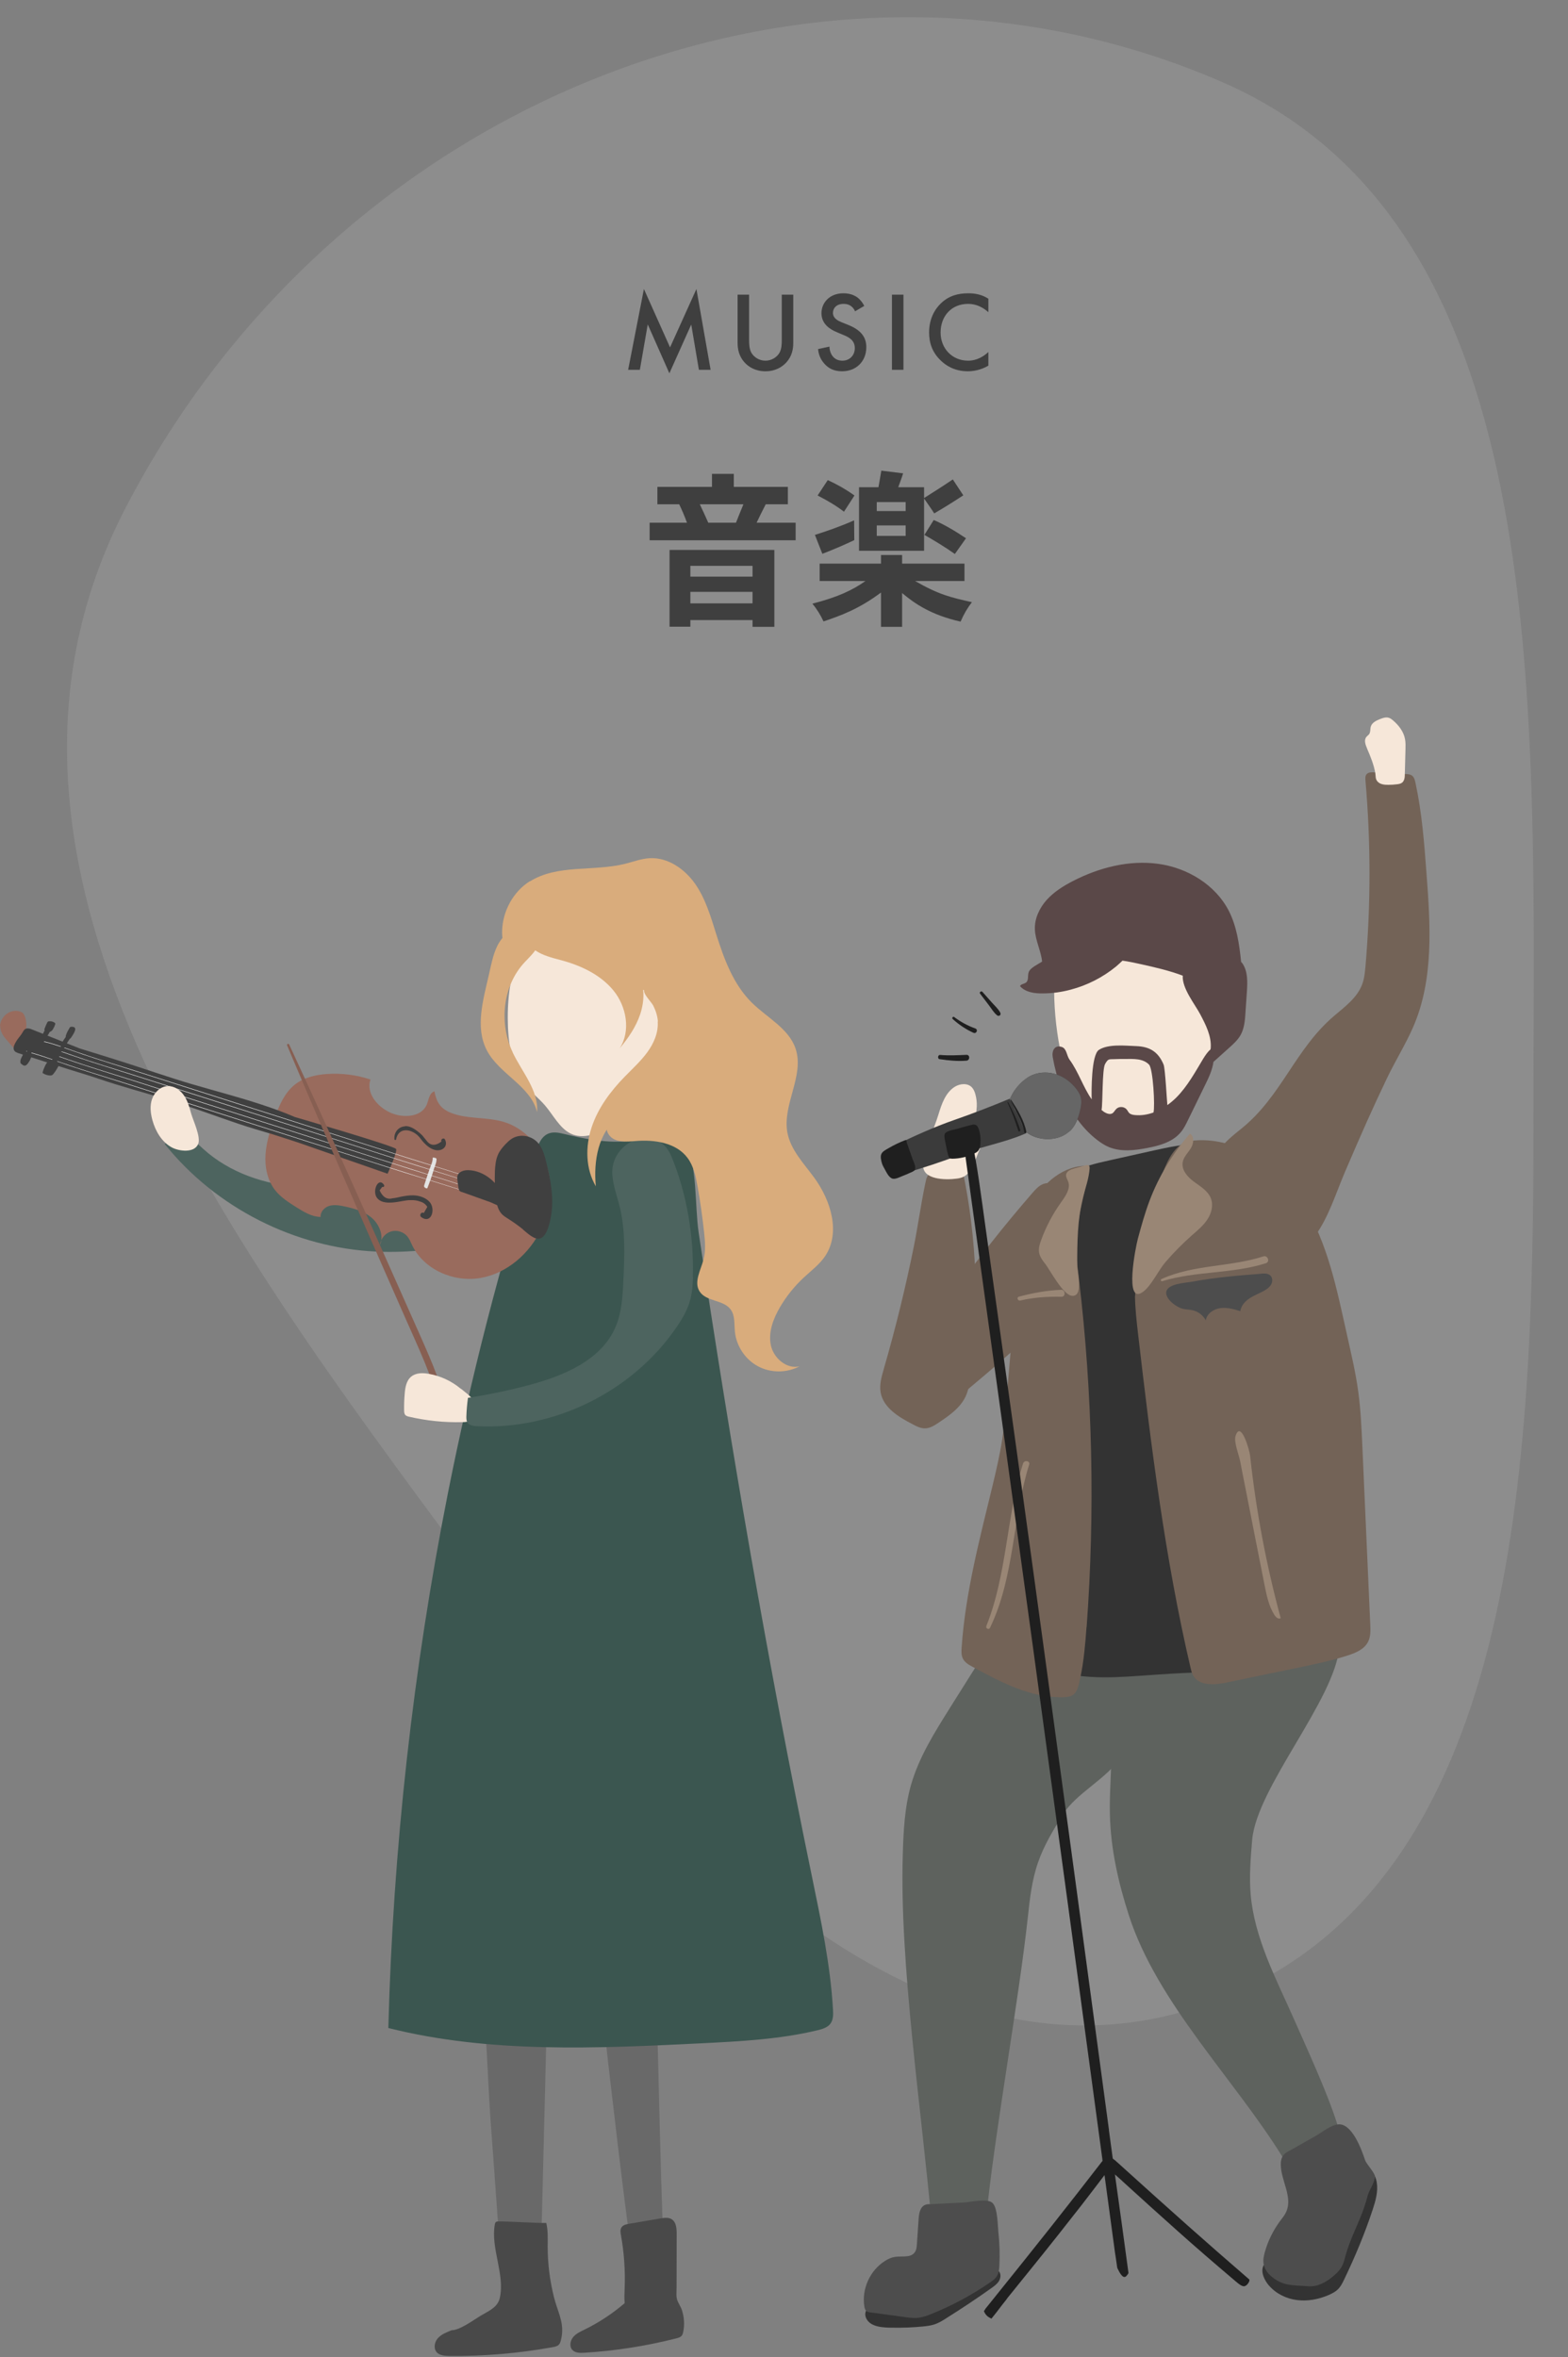 <svg width="167" height="251" viewBox="0 0 167 251" fill="none" xmlns="http://www.w3.org/2000/svg">
<rect x="0" y="0" width="167" height="251" fill="#808080" stroke="none"/>
<path opacity="0.2" fill-rule="evenodd" clip-rule="evenodd" d="M163.318 119.231C163.359 156.313 161.6 200.079 130.376 212.695C98.72 225.487 70.479 194.556 48.983 165.431C24.132 131.762 -6.102 91.679 13.346 54.135C36.12 10.169 87.503 -9.781 130.152 8.731C166.066 24.32 163.271 76.37 163.318 119.231Z" fill="#C4C4C4"/>
<g clip-path="url(#clip0_12_1337)">
<path d="M51.02 122.357C48.33 122.827 45.78 123.867 43.18 124.697C39.58 125.847 35.8 126.617 32.02 126.387C28.24 126.157 24.45 124.877 21.65 122.337C21.25 121.977 20.86 121.577 20.37 121.357C19.46 120.937 18.34 121.187 17.54 121.807C22.97 128.597 31.41 132.877 40.09 133.267C43.72 133.427 47.35 132.947 50.93 132.277C53.2 131.857 55.58 131.297 57.28 129.737C58.73 128.397 59.8 125.277 58.46 123.497C57.02 121.587 53.02 122.007 51.02 122.357Z" fill="#4D645F"/>
<path d="M69.8 209.257C69.41 198.317 70.23 187.157 70.16 176.147C70.42 172.327 70 168.447 68.95 164.857C68.88 164.637 68.81 164.407 68.68 164.237C68.28 163.707 67.58 163.987 67.05 164.267C61.9 166.967 55.82 166.327 51.12 162.517C50.19 164.317 49.93 166.517 49.7 168.647C49.33 172.087 48.92 175.517 48.83 178.977C48.83 178.977 48.83 178.987 48.83 178.997C48.81 179.737 48.8 180.477 48.81 181.227C48.87 185.537 49.53 189.777 50.04 194.027C50.37 196.797 50.67 199.587 50.69 202.387C50.71 204.687 50.46 206.787 50.86 209.027C51.86 214.567 51.86 220.597 52.28 226.247C52.73 232.307 53.18 238.367 53.54 244.427C53.55 244.667 53.57 244.907 53.58 245.147C53.82 245.227 57.49 246.307 57.49 245.097C57.78 233.327 58.08 221.547 58.37 209.767C58.49 204.817 58.21 188.077 59.2 183.347C59.61 183.397 60.01 183.447 60.42 183.507C62.66 199.087 65.31 226.387 67.55 241.967C67.75 243.337 67.99 244.817 68.7 245.707C69.41 246.587 70.74 246.347 70.95 244.977C70.29 233.067 70.22 221.167 69.79 209.257H69.8Z" fill="#696969"/>
<path d="M59.13 245.047C59.09 244.907 59.05 244.777 59.01 244.637C58.56 242.857 58.33 241.027 58.33 239.187C58.33 238.357 58.38 237.507 58.18 236.697C57.12 236.717 54.14 236.517 53.08 236.537C52.99 236.537 52.89 236.537 52.82 236.597C52.74 236.657 52.72 236.767 52.7 236.857C52.24 239.387 53.8 242.177 53.23 244.687C53 245.687 52.06 246.057 51.2 246.567C50.45 247.017 48.98 248.117 48.1 248.117C47.59 248.327 47.05 248.527 46.67 248.927C46.29 249.327 46.14 250.007 46.49 250.437C46.8 250.807 47.35 250.847 47.83 250.857C51.53 250.897 55.24 250.577 58.89 249.917C59.11 249.877 59.34 249.827 59.5 249.677C59.63 249.557 59.69 249.377 59.73 249.207C60.16 247.607 59.55 246.467 59.13 245.067V245.047Z" fill="#494949"/>
<path d="M72.64 246.017C72.52 245.617 72.26 245.287 72.13 244.907C71.99 244.517 72.06 244.027 72.06 243.597C72.06 241.677 72.06 239.757 72.07 237.847C72.07 237.267 72.02 236.587 71.52 236.287C71.18 236.087 70.76 236.147 70.37 236.207C69.24 236.397 68.12 236.597 66.99 236.787C66.69 236.837 66.37 236.907 66.2 237.157C66.03 237.407 66.08 237.727 66.14 238.027C66.47 239.867 66.6 241.747 66.53 243.627C66.51 244.167 66.48 244.707 66.53 245.237C65.23 246.347 63.8 247.297 62.26 248.047C61.81 248.267 61.34 248.477 61.03 248.867C60.72 249.257 60.62 249.867 60.97 250.227C61.27 250.537 61.76 250.547 62.2 250.517C65.53 250.317 68.83 249.797 72.06 248.977C72.25 248.927 72.46 248.867 72.59 248.717C72.7 248.597 72.74 248.437 72.77 248.277C72.92 247.527 72.87 246.747 72.64 246.017Z" fill="#494949"/>
<path d="M66.54 121.527C64.39 121.687 62.24 121.257 60.15 120.757C59.62 120.627 59.05 120.497 58.53 120.657C57.7 120.917 57.34 121.797 57.09 122.567C53.26 134.557 50.14 146.727 47.7 159.017C43.98 177.807 41.86 196.857 41.36 215.937C52.13 218.647 63.52 218.117 74.68 217.567C78.84 217.357 83.04 217.147 87.07 216.177C87.56 216.057 88.07 215.907 88.39 215.547C88.75 215.127 88.75 214.547 88.72 214.017C88.45 209.227 87.44 204.497 86.47 199.777C81.77 177.037 77.84 154.157 74.41 131.227C73.99 128.447 74.29 124.027 72.97 121.517C71.6 118.907 68.91 121.337 66.54 121.517V121.527Z" fill="#3B5650"/>
<path d="M69.84 112.887C69.78 113.887 69.71 114.907 69.38 115.837C68.64 117.907 66.77 119.067 65.02 119.987C63.68 120.697 62.13 121.367 60.77 120.697C59.61 120.127 58.93 118.737 58.04 117.697C57.36 116.907 56.54 116.297 55.89 115.467C54.44 113.607 54.09 110.927 54.08 108.417C54.07 105.247 54.63 101.777 56.72 99.737C57.82 98.667 59.22 98.117 60.63 97.787C61.95 97.487 63.33 97.367 64.62 97.787C66.22 98.297 67.59 99.607 68.54 101.197C70.82 105.007 70.11 108.557 69.84 112.897V112.887Z" fill="#F6E7D9"/>
<path d="M0 109.227C0.04 108.617 0.44 108.047 0.99 107.787C1.39 107.597 1.88 107.577 2.29 107.767C2.69 107.967 2.81 108.727 2.81 109.167C2.81 109.367 2.75 109.567 2.81 109.747C2.9 110.037 3.4 109.887 3.43 110.187C3.45 110.407 3.3 110.597 3.16 110.767C2.83 111.157 2.6 111.307 2.22 111.657C1.8 112.037 1.52 111.697 1.23 111.337C0.65 110.617 0.02 110.157 0.02 109.207L0 109.227Z" fill="#996B5D"/>
<path d="M47.65 118.327C49.49 119.237 51.71 118.867 53.68 119.467C55.86 120.137 57.57 122.017 58.25 124.197C58.93 126.377 58.62 128.797 57.65 130.857C56.42 133.467 54.01 135.587 51.17 136.077C48.33 136.567 45.15 135.197 43.9 132.597C43.75 132.277 43.62 131.947 43.4 131.667C42.99 131.157 42.26 130.937 41.64 131.127C41.02 131.317 40.53 131.907 40.47 132.557C40.89 131.577 40.41 130.387 39.61 129.687C38.81 128.987 37.73 128.677 36.69 128.457C36.16 128.347 35.6 128.247 35.08 128.397C34.56 128.547 34.1 129.037 34.15 129.577C33.22 129.567 32.39 129.057 31.6 128.567C30.76 128.037 29.9 127.497 29.29 126.717C28.47 125.657 28.19 124.257 28.28 122.917C28.37 121.577 28.79 120.287 29.25 119.027C29.73 117.717 30.3 116.367 31.39 115.497C32.34 114.737 33.58 114.447 34.79 114.357C36.37 114.247 37.96 114.447 39.46 114.947C38.94 116.447 40.3 117.987 41.78 118.557C43.08 119.057 44.88 118.917 45.44 117.647C45.67 117.117 45.69 116.407 46.27 116.197C46.44 117.107 46.75 117.867 47.68 118.327H47.65Z" fill="#996B5D"/>
<path d="M31.35 118.917C30.26 118.447 29.05 118.007 27.86 117.617C25.44 116.817 22.89 116.157 20.4 115.427C17.8 114.657 15.32 113.777 12.76 112.967C11.36 112.527 9.96 112.087 8.55 111.657C8.53 111.657 8.51 111.647 8.49 111.637L3.26 109.557C3.09 109.507 2.89 109.467 2.73 109.547C2.59 109.607 2.51 109.747 2.44 109.867C2.1 110.447 2.01 110.397 1.67 110.977C1.5 111.277 1.33 111.657 1.56 111.917C1.64 112.007 1.77 112.067 1.89 112.117L7.25 113.837C8.35 114.177 9.46 114.507 10.54 114.877C12.92 115.687 15.45 116.357 17.89 117.107C20.46 117.897 22.86 118.807 25.36 119.647C26.58 120.057 27.85 120.427 29.1 120.797C29.7 120.977 31.12 121.457 31.76 121.657L41.28 124.977C41.28 124.977 42.33 122.667 42.19 122.347C42.04 122.027 31.36 118.927 31.36 118.927L31.35 118.917Z" fill="#404040"/>
<path d="M55.72 130.917C55.23 130.517 54.72 130.157 54.19 129.817C53.91 129.637 53.61 129.467 53.39 129.207C52.98 128.727 52.86 128.027 52.79 127.367C52.7 126.487 52.68 125.597 52.71 124.717C52.74 124.097 52.8 123.467 53.05 122.917C53.24 122.497 53.54 122.147 53.85 121.817C54.04 121.627 54.23 121.437 54.45 121.287C55.37 120.657 56.7 120.897 57.4 121.817C57.8 122.337 57.99 123.007 58.16 123.667C58.65 125.597 59.03 127.627 58.67 129.587C58.55 130.247 58.25 131.577 57.59 131.847C56.97 132.107 56.17 131.297 55.72 130.937V130.917Z" fill="#404040"/>
<path d="M45.55 126.447C45.55 126.447 45.51 126.527 45.47 126.537C45.44 126.537 45.41 126.537 45.39 126.527C45.3 126.487 45.19 126.437 45.17 126.337C45.16 126.287 45.17 126.227 45.19 126.177C45.41 125.487 45.63 124.797 45.89 124.117C45.99 123.847 46.1 123.577 46.08 123.287C46.08 123.217 46.41 123.287 46.45 123.337C46.54 123.447 46.48 123.437 46.48 123.557C46.48 123.817 46.29 124.207 46.22 124.457C46.03 125.127 45.8 125.797 45.54 126.447H45.55Z" fill="#E2E2E2"/>
<path d="M4.64 110.857C5.36 111.087 4.8 110.877 5.51 111.097C6.39 111.367 7.27 111.687 8.12 111.987C10.19 112.707 12.33 113.357 14.44 114.017C18.62 115.337 22.8 116.687 26.98 118.017C31.26 119.387 35.54 120.757 39.82 122.117C41.96 122.797 44.08 123.487 46.22 124.147C48.33 124.787 50.44 125.497 52.55 126.117C52.66 126.147 52.65 126.177 52.55 126.147C50.44 125.527 48.33 124.827 46.22 124.187C44.14 123.557 42.09 122.887 40.02 122.227C35.67 120.837 31.32 119.447 26.97 118.067C22.86 116.757 18.75 115.437 14.63 114.127C12.69 113.507 10.73 112.917 8.81 112.267C7.72 111.897 6.62 111.487 5.5 111.147C4.77 110.917 5.36 111.147 4.63 110.907C4.4 110.837 4.41 110.767 4.64 110.847V110.857Z" fill="#F2F2F2"/>
<path d="M6.55 111.947C6.99 112.097 7.42 112.247 7.84 112.397C9.91 113.117 12.05 113.767 14.16 114.427C18.34 115.747 22.52 117.097 26.7 118.427C30.98 119.797 35.26 121.167 39.54 122.527C41.68 123.207 43.8 123.897 45.94 124.557C48.05 125.197 50.16 125.907 52.27 126.527C52.38 126.557 52.37 126.587 52.27 126.557C50.16 125.937 48.05 125.237 45.94 124.597C43.86 123.967 41.81 123.297 39.74 122.637C35.39 121.247 31.04 119.857 26.69 118.477C22.58 117.167 18.47 115.847 14.35 114.537C12.41 113.917 10.45 113.327 8.53 112.677C7.86 112.457 7.19 112.217 6.52 111.987C6.53 111.967 6.54 111.957 6.55 111.937V111.947Z" fill="#F2F2F2"/>
<path d="M5.88 112.327C6.36 112.487 6.83 112.657 7.29 112.817C9.36 113.537 11.5 114.187 13.61 114.847C17.79 116.167 21.97 117.517 26.15 118.847C30.43 120.217 34.71 121.587 38.99 122.947C41.13 123.627 43.25 124.317 45.39 124.977C47.5 125.617 49.92 126.437 52.03 127.067C52.14 127.097 52.13 127.127 52.03 127.097C49.92 126.477 47.5 125.657 45.39 125.017C43.31 124.387 41.26 123.717 39.19 123.057C34.84 121.667 30.49 120.277 26.14 118.897C22.03 117.587 17.92 116.267 13.8 114.957C11.86 114.337 9.9 113.747 7.98 113.097C7.27 112.857 6.57 112.607 5.85 112.367C5.86 112.347 5.87 112.327 5.87 112.307L5.88 112.327Z" fill="#F2F2F2"/>
<path d="M2.97 111.967C3.69 112.197 3.21 112.027 3.92 112.247C4.8 112.517 5.68 112.837 6.53 113.137C8.6 113.857 10.74 114.507 12.85 115.167C17.03 116.487 21.21 117.837 25.39 119.167C29.67 120.537 33.95 121.907 38.23 123.267C40.37 123.947 42.49 124.637 44.63 125.297C46.74 125.937 49.49 126.837 51.6 127.457C51.71 127.487 51.7 127.517 51.6 127.487C49.49 126.867 46.74 125.977 44.63 125.337C42.55 124.707 40.5 124.037 38.43 123.377C34.08 121.987 29.73 120.597 25.38 119.217C21.27 117.907 17.16 116.587 13.04 115.277C11.1 114.657 9.14 114.067 7.22 113.417C6.13 113.047 5.03 112.637 3.91 112.297C3.18 112.067 3.69 112.257 2.96 112.017C2.73 111.947 2.74 111.877 2.97 111.957V111.967Z" fill="#F2F2F2"/>
<path d="M49.18 126.927C49.09 126.897 48.99 126.857 48.93 126.777C48.88 126.707 48.86 126.617 48.84 126.527C48.79 126.237 48.75 125.947 48.72 125.657C48.7 125.507 48.69 125.357 48.72 125.217C48.84 124.757 49.41 124.577 49.89 124.597C50.73 124.617 51.54 124.967 52.19 125.487C52.84 126.007 53.34 126.707 53.72 127.457C53.86 127.737 54.1 128.367 53.64 128.477C53.3 128.557 52.55 128.127 52.23 128.007C51.21 127.647 50.2 127.287 49.18 126.917V126.927Z" fill="#404040"/>
<path d="M40.9 126.187C40.99 126.317 40.82 126.437 40.71 126.377C40.62 126.497 40.52 126.627 40.43 126.747C40.77 127.487 41.23 127.757 41.83 127.587C42.13 127.567 42.43 127.477 42.73 127.417C43.15 127.337 43.59 127.267 44.02 127.277C44.65 127.297 45.34 127.507 45.77 127.997C46.41 128.737 45.96 130.367 44.88 129.607C44.61 129.417 44.85 128.987 45.14 129.157C45.26 128.937 45.38 128.727 45.51 128.507C45.33 128.217 45.08 128.037 44.77 127.947C44.44 127.817 44.1 127.777 43.74 127.787C43.18 127.787 42.61 127.957 42.05 128.017C41.42 128.087 40.6 128.117 40.16 127.557C39.6 126.857 40.28 125.247 40.91 126.177L40.9 126.187Z" fill="#404040"/>
<path d="M43.16 119.907C43.62 119.887 44.06 120.147 44.41 120.407C44.61 120.557 44.79 120.707 44.97 120.887C45.12 121.067 45.26 121.247 45.41 121.427C45.82 122.007 46.36 122.047 47.02 121.547C46.89 121.307 47.27 121.087 47.39 121.327C47.76 122.057 47.12 122.607 46.38 122.457C45.9 122.357 45.48 122.027 45.15 121.677C44.91 121.427 44.74 121.127 44.48 120.887C43.67 120.157 42.43 120.047 42.18 121.327C42.16 121.427 42.02 121.397 42.01 121.307C41.93 120.607 42.41 119.967 43.15 119.927L43.16 119.907Z" fill="#404040"/>
<path d="M7.65 110.367C7.6 110.447 7.54 110.537 7.46 110.597C7.38 110.657 7.27 110.697 7.17 110.657C7.07 110.627 7.01 110.527 7 110.437C6.99 110.347 7.02 110.247 7.05 110.157C7.14 109.907 7.28 109.667 7.42 109.427C7.43 109.407 7.45 109.387 7.47 109.367C7.5 109.337 7.56 109.327 7.6 109.327C8.38 109.297 7.85 110.047 7.65 110.367Z" fill="#404040"/>
<path d="M5.75 109.367C5.7 109.497 5.63 109.627 5.53 109.737C5.42 109.837 5.27 109.907 5.12 109.887C5 109.867 4.89 109.797 4.8 109.727C4.77 109.707 4.74 109.677 4.73 109.647C4.72 109.607 4.73 109.567 4.75 109.527C4.83 109.317 4.91 109.117 5.01 108.917C5.04 108.857 5.07 108.797 5.13 108.767C5.15 108.757 5.18 108.747 5.21 108.747C5.41 108.717 5.63 108.767 5.79 108.877C5.87 108.927 5.91 108.967 5.88 109.057C5.85 109.167 5.8 109.277 5.76 109.377L5.75 109.367Z" fill="#404040"/>
<path d="M5.6 112.957C5.54 112.937 5.47 112.917 5.4 112.917C5.29 112.917 5.18 112.967 5.09 113.047C5.01 113.117 4.95 113.217 4.9 113.307C4.74 113.587 4.62 113.877 4.54 114.187C4.54 114.207 4.54 114.227 4.54 114.237C4.54 114.257 4.56 114.267 4.58 114.277C4.79 114.417 5.04 114.497 5.3 114.517C5.39 114.517 5.48 114.517 5.55 114.477C5.6 114.447 5.64 114.397 5.68 114.357C5.87 114.127 6.03 113.877 6.17 113.617C6.28 113.417 6.35 113.237 6.1 113.127C5.95 113.057 5.77 113.017 5.61 112.967L5.6 112.957Z" fill="#404040"/>
<path d="M3.24 112.797C3.17 112.947 3.07 113.077 2.98 113.217C2.93 113.287 2.87 113.357 2.8 113.407C2.73 113.457 2.63 113.487 2.54 113.457C2.49 113.447 2.45 113.417 2.41 113.387C2.37 113.357 2.32 113.327 2.28 113.287C2.26 113.267 2.23 113.247 2.21 113.227C2.18 113.197 2.18 113.147 2.17 113.107C2.15 112.897 2.24 112.697 2.34 112.507C2.38 112.417 2.43 112.337 2.47 112.247C2.49 112.207 2.51 112.167 2.55 112.147C2.59 112.127 2.63 112.117 2.67 112.117C2.82 112.117 2.98 112.117 3.12 112.157C3.23 112.187 3.43 112.267 3.42 112.397C3.42 112.457 3.36 112.527 3.33 112.577C3.29 112.647 3.26 112.717 3.22 112.797H3.24Z" fill="#404040"/>
<path d="M6.14 112.897C6.28 112.647 6.41 112.357 6.35 112.087C6.35 112.067 6.34 112.047 6.32 112.037C6.3 112.037 6.28 112.037 6.27 112.037C6.22 112.037 6.17 111.997 6.12 111.997C6.06 111.997 6.01 112.017 5.97 112.057C5.93 112.097 5.9 112.147 5.88 112.187C5.72 112.477 5.56 112.767 5.48 113.087C5.48 113.107 5.48 113.127 5.48 113.137C5.48 113.157 5.5 113.167 5.52 113.177C5.6 113.227 5.82 113.327 5.92 113.277C5.97 113.257 6 113.167 6.03 113.127C6.07 113.057 6.12 112.987 6.16 112.907L6.14 112.897Z" fill="#404040"/>
<path d="M3.48 111.767C3.5 111.717 3.52 111.667 3.52 111.607C3.52 111.557 3.5 111.497 3.46 111.467C3.43 111.447 3.39 111.437 3.34 111.427C3.31 111.427 3.28 111.427 3.26 111.427C3.23 111.427 3.2 111.467 3.18 111.487C3.01 111.687 2.87 111.907 2.8 112.157C2.78 112.207 2.77 112.257 2.8 112.307C2.82 112.357 2.88 112.377 2.93 112.397C3.1 112.457 3.21 112.447 3.28 112.287C3.36 112.117 3.43 111.937 3.5 111.767H3.48Z" fill="#404040"/>
<path d="M7.21 110.947C7.13 111.077 7.03 111.207 6.96 111.347C6.86 111.527 6.8 111.717 6.71 111.897C6.69 111.927 6.68 111.957 6.64 111.977C6.62 111.977 6.6 111.977 6.58 111.977C6.52 111.977 6.46 111.967 6.43 111.927C6.4 111.897 6.4 111.847 6.41 111.807C6.45 111.297 6.68 110.807 7.02 110.407C7.11 110.297 7.41 110.097 7.47 110.337C7.52 110.527 7.31 110.797 7.21 110.947Z" fill="#404040"/>
<path d="M5.1 110.217C5.01 110.357 4.92 110.487 4.84 110.627C4.76 110.787 4.7 110.957 4.56 111.077C4.55 111.087 4.53 111.097 4.51 111.107C4.49 111.107 4.46 111.107 4.44 111.107C4.35 111.077 4.24 111.037 4.21 110.957C4.2 110.907 4.21 110.857 4.23 110.817C4.29 110.637 4.38 110.467 4.46 110.297C4.56 110.107 4.65 109.917 4.75 109.727C4.81 109.617 4.87 109.507 5.01 109.477C5.11 109.457 5.24 109.477 5.3 109.567C5.44 109.747 5.19 110.067 5.09 110.227L5.1 110.217Z" fill="#404040"/>
<path d="M46.9 149.987C46.05 146.577 44.51 143.397 43.1 140.187C41.71 137.027 40.31 133.857 38.93 130.697C36.11 124.247 33.31 117.797 30.58 111.317C30.52 111.177 30.73 111.067 30.8 111.217C33.86 117.807 36.83 124.437 39.8 131.077C41.26 134.337 42.7 137.607 44.16 140.877C45.46 143.817 46.82 146.727 47.61 149.857C47.72 150.307 47.01 150.447 46.9 149.997V149.987Z" fill="#875F52"/>
<path d="M49.07 147.867C48.1 147.057 46.93 146.507 45.69 146.287C45.04 146.167 44.31 146.157 43.8 146.577C43.27 147.007 43.15 147.757 43.1 148.427C43.05 149.007 43.03 149.587 43.04 150.167C43.04 150.347 43.05 150.547 43.18 150.677C43.28 150.777 43.42 150.817 43.56 150.847C45.42 151.277 47.33 151.477 49.24 151.427C49.59 151.427 49.97 151.387 50.21 151.127C50.37 150.957 50.43 150.707 50.48 150.477C50.8 149.027 50.18 148.767 49.08 147.857L49.07 147.867Z" fill="#F6E7D9"/>
<path d="M20.35 118.537C20.17 117.877 19.98 117.197 19.59 116.637C19.2 116.067 18.57 115.627 17.88 115.647C17.11 115.667 16.46 116.287 16.2 117.007C15.94 117.727 16.03 118.527 16.23 119.267C16.56 120.457 17.24 121.627 18.34 122.197C19.1 122.587 20.68 122.787 21.1 121.827C21.43 121.077 20.55 119.267 20.35 118.537Z" fill="#F6E7D9"/>
<path d="M73.81 135.987C73.78 136.827 73.72 137.677 73.49 138.487C73.2 139.517 72.65 140.457 72.04 141.337C67.38 148.157 59.03 152.287 50.78 151.857C50.4 151.837 49.96 151.767 49.77 151.437C49.67 151.257 49.67 151.037 49.67 150.837C49.69 150.167 49.75 149.497 49.84 148.837C52 148.507 54.15 148.057 56.27 147.497C59.99 146.517 64.01 144.857 65.54 141.337C66.23 139.747 66.32 137.967 66.4 136.227C66.51 133.667 66.62 131.057 66.02 128.567C65.74 127.417 65.31 126.297 65.22 125.117C64.94 121.447 69.98 119.487 71.49 123.087C73.15 127.047 73.92 131.707 73.79 135.977L73.81 135.987Z" fill="#4D645F"/>
<path d="M58.34 96.767C58.99 96.897 59.61 97.137 60.18 97.487C60.89 97.917 61.48 98.507 62.14 99.017C64.2 100.597 67 101.507 68.09 103.857C68.69 105.137 68.63 106.657 68.18 108.007C67.73 109.347 66.91 110.537 66 111.627C67.2 109.767 66.73 107.157 65.32 105.447C63.91 103.737 61.78 102.767 59.64 102.207C57.75 101.717 56.16 101.227 55.64 99.117C55.21 97.377 56.67 96.447 58.34 96.777V96.767Z" fill="#D9AC7C"/>
<path d="M70.05 108.777C70.13 109.957 69.63 111.107 68.93 112.057C68.23 113.007 67.35 113.807 66.53 114.647C65.02 116.197 63.69 117.977 63.01 120.037C62.33 122.087 62.36 124.447 63.46 126.317C63.2 123.637 63.7 120.577 65.87 118.977C67.21 117.987 68.97 117.727 70.4 116.867C72.21 115.777 73.36 113.717 73.48 111.597C73.59 109.487 72.7 107.367 71.21 105.867C70.73 105.387 68.57 103.987 68.6 105.537C68.6 105.937 69.38 106.697 69.58 107.087C69.84 107.617 70.03 108.177 70.07 108.777H70.05Z" fill="#D9AC7C"/>
<path d="M54.59 112.037C55.59 114.147 57.38 116.097 57.2 118.417C56.53 115.627 53.17 114.377 51.85 111.837C50.58 109.397 51.46 106.467 52.07 103.787C52.31 102.737 52.5 101.657 52.98 100.687C53.6 99.437 55.4 97.767 56.86 98.857C58.45 100.037 56.72 101.557 55.88 102.457C53.51 104.987 53.14 108.957 54.6 112.037H54.59Z" fill="#D9AC7C"/>
<path d="M56.43 93.857C59.36 92.007 63.2 92.817 66.57 91.977C67.45 91.757 68.3 91.427 69.2 91.377C71.13 91.277 72.93 92.527 74.04 94.117C75.15 95.707 75.7 97.607 76.28 99.457C77.11 102.107 78.1 104.817 80.08 106.767C81.71 108.377 84.02 109.507 84.74 111.677C85.69 114.547 83.31 117.617 83.86 120.597C84.21 122.447 85.61 123.877 86.72 125.397C88.49 127.817 89.55 131.247 87.89 133.737C87.29 134.637 86.39 135.297 85.6 136.037C84.6 136.967 83.74 138.037 83.06 139.207C82.35 140.427 81.81 141.857 82.1 143.237C82.39 144.617 83.8 145.827 85.16 145.477C83.8 146.207 82.08 146.207 80.73 145.477C79.37 144.757 78.42 143.317 78.27 141.787C78.19 140.977 78.3 140.067 77.81 139.417C77.03 138.377 75.21 138.607 74.51 137.507C73.87 136.507 74.63 135.257 74.93 134.107C75.18 133.167 75.09 132.177 74.99 131.207C74.81 129.567 74.58 127.927 74.29 126.307C74.1 125.247 73.87 124.157 73.23 123.297C72.02 121.667 69.71 121.327 67.69 121.497C66.7 121.577 65.53 121.677 64.91 120.907C64.39 120.267 64.55 119.277 65.02 118.597C65.49 117.917 66.2 117.447 66.85 116.937C69.24 115.017 70.85 112.157 71.24 109.127C71.31 108.587 71.34 108.017 71.17 107.497C70.62 105.857 68.51 105.527 66.96 104.747C65.32 103.927 64.15 102.417 62.77 101.207C61.39 99.997 59.5 99.027 57.76 99.627C56.12 100.197 53.36 102.407 53.48 99.067C53.55 96.997 54.66 94.947 56.42 93.837L56.43 93.857Z" fill="#D9AC7C"/>
</g>
<g clip-path="url(#clip1_12_1337)">
<path d="M109.97 127.007C110.29 126.647 110.62 126.267 111.07 126.087C111.85 125.767 112.78 126.127 113.36 126.747C113.94 127.367 114.22 128.197 114.46 129.007C115.15 131.347 115.54 133.917 114.6 136.167C114.09 137.407 113.21 138.457 112.3 139.447C109.29 142.737 105.86 145.617 102.44 148.477C101.82 148.997 101.17 149.527 100.39 149.687C99.4 149.887 98.35 149.437 97.64 148.707C97.1 148.157 96.31 147.057 96.24 146.257C96.15 145.287 97.01 144.387 97.53 143.577C98.77 141.667 100.05 139.777 101.37 137.917C104.06 134.147 106.93 130.507 109.97 127.007Z" fill="#736357"/>
<path d="M94.12 145.797C93.89 146.597 93.65 147.427 93.79 148.247C94.07 149.897 95.72 150.887 97.21 151.657C97.62 151.877 98.06 152.097 98.52 152.087C99.06 152.087 99.54 151.767 99.99 151.467C101.11 150.717 102.28 149.907 102.85 148.677C103.15 148.027 103.26 147.307 103.36 146.597C104.32 139.337 104.04 131.907 102.55 124.737C102.5 124.487 99.8 124.667 99.52 124.757C98.73 125.007 98.7 125.287 98.53 126.097C98.07 128.287 97.77 130.527 97.33 132.717C96.44 137.117 95.37 141.477 94.12 145.787V145.797Z" fill="#736357"/>
<path d="M99.95 118.667C100.29 117.547 100.7 116.337 101.69 115.717C102.24 115.377 103.03 115.297 103.49 115.757C103.69 115.957 103.8 116.227 103.88 116.507C104 116.937 104.05 117.387 104.03 117.827C104.01 118.237 103.93 118.647 104 119.047C104.07 119.447 104.33 119.857 104.73 119.937C104.85 119.957 104.98 119.957 105.06 120.037C105.2 120.157 105.14 120.387 105.07 120.557C104.66 121.587 104.25 122.607 103.83 123.627C103.57 124.267 103.26 124.967 102.64 125.287C102.41 125.407 102.15 125.467 101.89 125.497C100.66 125.667 98.24 125.607 98.32 124.057C98.41 122.367 99.46 120.297 99.95 118.667Z" fill="#F6E7D9"/>
<path d="M135.17 243.377C135.92 244.237 137.01 244.767 138.15 244.907C139.28 245.047 140.44 244.827 141.49 244.377C141.9 244.197 142.31 243.987 142.6 243.647C142.83 243.387 142.99 243.067 143.14 242.757C144.31 240.317 145.36 237.827 146.2 235.267C146.51 234.327 146.79 233.347 146.63 232.367C146.47 231.397 145.74 230.447 144.76 230.357C143.73 231.397 143.15 232.797 142.66 234.167C142.17 235.547 141.71 236.967 140.86 238.157C140.01 239.347 138.65 240.287 137.19 240.217C136.86 240.197 136.54 240.137 136.21 240.157C135.58 240.197 134.84 240.667 134.56 241.247C134.23 241.947 134.7 242.837 135.16 243.377H135.17Z" fill="#333333"/>
<path d="M95 247.847C96.1 247.867 97.21 247.827 98.31 247.717C98.71 247.677 99.11 247.627 99.49 247.507C99.96 247.357 100.39 247.097 100.8 246.827C102.43 245.807 104.04 244.737 105.61 243.617C105.89 243.417 106.18 243.207 106.37 242.917C106.56 242.627 106.63 242.227 106.45 241.927C106.4 241.847 106.33 241.767 106.24 241.747C106.14 241.717 106.04 241.747 105.94 241.787C103.76 242.587 101.88 244.127 99.64 244.757C98.56 245.057 97.43 245.127 96.31 245.147C95.3 245.167 94.11 244.967 93.14 245.317C92.44 245.567 91.89 246.167 92.29 246.917C92.77 247.807 94.13 247.837 95.01 247.847H95Z" fill="#333333"/>
<path d="M118.36 186.507C118.38 188.737 118.15 190.967 118.21 193.197C118.29 196.857 119.11 200.477 120.24 203.967C123.26 213.297 131.48 221.387 136.63 229.727C137.09 230.467 137.68 231.287 138.55 231.327C139.05 231.347 139.52 231.087 139.95 230.817C141.36 229.927 140.62 230.777 141.74 229.537C142.11 229.127 142.48 228.677 142.62 228.137C142.8 227.447 142.6 226.717 142.38 226.037C141.35 222.777 139.13 217.977 137.75 214.847C135.86 210.587 133.6 206.347 133.2 201.697C133.04 199.777 133.2 197.847 133.36 195.927C133.84 190.297 142.17 181.007 142.65 175.377C142.77 173.967 142.89 172.537 142.6 171.157C142.14 168.957 132.81 170.747 131.11 169.287C128.07 166.677 119.24 163.117 116.85 168.487C116 170.397 116.89 173.517 117.15 175.457C117.65 179.137 118.34 182.797 118.36 186.527V186.507Z" fill="#5E625E"/>
<path d="M101.14 181.907C99.52 184.487 97.87 187.117 97.03 190.047C96.34 192.467 96.22 195.007 96.15 197.527C95.79 209.077 98.19 225.007 99.2 236.517C101.16 237.527 101.23 237.247 103.38 236.777C103.87 236.667 104.38 236.507 104.71 236.127C105.07 235.717 105.14 235.137 105.2 234.607C106.13 226.117 108.55 212.627 109.47 204.137C109.68 202.177 109.9 200.197 110.55 198.327C111.17 196.517 112.18 194.867 113.18 193.237C114.61 190.907 117.98 189.357 119.41 187.027C120.67 184.957 121.16 182.407 122.56 180.427C124.08 178.277 123.29 177.137 124.28 174.697C125.27 172.257 125.45 169.297 123.96 167.127C121.47 163.477 114.69 163.297 111.4 165.997C109.34 167.687 107.99 171.017 106.59 173.247C104.77 176.137 102.95 179.027 101.13 181.917L101.14 181.907Z" fill="#5E625E"/>
<path d="M110.38 129.567C111.29 127.807 112.34 126.007 114.08 124.937C115.27 124.207 116.67 123.887 118.05 123.577C119.68 123.217 121.31 122.847 122.94 122.487C125.94 121.817 129.31 121.197 131.91 122.737C133.35 123.587 134.31 124.967 135.2 126.337C143.42 139.017 144.1 156.187 144.77 171.107C144.8 171.827 144.82 172.577 144.52 173.247C143.99 174.427 142.65 175.047 141.4 175.537C134.32 178.337 131.01 177.767 123.37 178.297C118.44 178.637 116.44 178.887 111.61 177.907C109.4 177.457 106.68 177.287 104.68 176.257C103.07 175.427 102.95 173.997 103.13 172.417C104.24 162.337 107.73 160.357 109.19 148.507C109.83 143.317 107.93 134.267 110.38 129.567Z" fill="#333333"/>
<path d="M120.88 137.987C120.9 139.317 121.05 140.637 121.2 141.957C122.59 153.917 124.07 165.907 126.81 177.627C126.87 177.887 126.93 178.147 127.06 178.377C127.68 179.527 129.34 179.427 130.62 179.157C133.2 178.617 135.78 178.077 138.37 177.547C140.13 177.177 141.9 176.807 143.61 176.247C144.43 175.977 145.31 175.597 145.7 174.827C145.99 174.267 145.97 173.607 145.94 172.977C145.66 166.667 145.38 160.347 145.1 154.037C145.01 152.097 144.93 150.167 144.67 148.247C144.39 146.137 143.89 144.067 143.43 141.987C142.37 137.247 141.41 132.357 138.84 128.237C136.27 124.117 131.64 120.877 126.82 121.477C124.2 121.797 123.43 126.447 122.67 128.627C121.63 131.647 120.86 134.787 120.9 137.997L120.88 137.987Z" fill="#736357"/>
<path d="M115.73 173.267C116.64 160.907 116.37 148.447 114.91 136.137C114.74 134.727 114.56 133.297 114.63 131.877C114.76 129.267 115.75 126.747 115.9 124.137C113.36 124.027 111.08 125.907 109.93 128.177C108.79 130.447 108.55 133.047 108.34 135.577C107.97 139.947 107.6 144.317 107.23 148.697C107.1 150.207 106.97 151.717 106.75 153.207C106.49 154.897 106.1 156.567 105.7 158.237C104.33 163.907 102.82 169.587 102.42 175.407C102.39 175.827 102.37 176.267 102.57 176.637C102.78 177.037 103.2 177.277 103.6 177.487C106.34 178.977 109.28 180.547 112.46 180.707C114.47 180.817 114.69 180.477 115.08 178.547C115.44 176.807 115.59 175.027 115.72 173.247L115.73 173.267Z" fill="#736357"/>
<path d="M126.93 131.547C127.52 131.027 128.15 130.517 128.59 129.847C129.03 129.187 129.25 128.327 128.96 127.587C128.65 126.797 127.84 126.327 127.16 125.827C126.47 125.317 125.8 124.557 125.97 123.717C126.08 123.157 126.54 122.737 126.84 122.247C127.14 121.757 127.22 121.007 126.74 120.707C124.89 122.807 123.42 125.237 122.43 127.857C121.93 129.177 121.56 130.527 121.19 131.887C120.96 132.727 119.68 139.127 121.77 137.527C122.66 136.847 123.36 135.277 124.12 134.397C124.99 133.377 125.94 132.427 126.94 131.537L126.93 131.547Z" fill="#998675"/>
<path d="M111.29 134.537C111.02 134.187 110.75 133.817 110.67 133.377C110.59 132.927 110.73 132.467 110.89 132.037C111.41 130.607 112.13 129.247 113.02 128.007C113.49 127.347 114.04 126.567 113.77 125.817C113.68 125.577 113.52 125.347 113.54 125.097C113.58 124.707 114.03 124.517 114.41 124.417C114.82 124.307 115.22 124.187 115.63 124.077C115.74 124.047 115.87 124.017 115.96 124.087C116.05 124.157 116.05 124.287 116.05 124.407C115.98 125.467 115.6 126.487 115.34 127.517C114.75 129.847 114.73 132.287 114.73 134.697C114.73 135.497 115.43 138.157 114.13 137.967C113.2 137.837 111.86 135.287 111.31 134.547L111.29 134.537Z" fill="#998675"/>
<path d="M134.68 168.767C134.9 169.867 135.13 171.007 135.73 171.957C135.88 172.197 136.16 172.447 136.4 172.297C134.86 166.617 133.77 160.827 133.14 154.977C133.08 154.397 132.14 151.147 131.59 152.907C131.39 153.537 131.97 154.967 132.09 155.617C132.26 156.497 132.43 157.387 132.61 158.267C133.29 161.767 133.99 165.267 134.68 168.767Z" fill="#998675"/>
<path d="M108.96 155.827C107.17 161.497 107.27 167.587 105.05 173.137C104.95 173.387 105.32 173.577 105.44 173.327C108.07 167.877 107.82 161.647 109.61 155.947C109.74 155.537 109.09 155.427 108.96 155.827Z" fill="#998675"/>
<path d="M134.56 133.777C131.01 134.927 127.14 134.627 123.71 136.187C123.57 136.247 123.64 136.467 123.79 136.417C127.39 135.317 131.23 135.647 134.82 134.507C135.29 134.357 135.03 133.627 134.55 133.777H134.56Z" fill="#998675"/>
<path d="M112.99 137.337C111.47 137.397 109.99 137.677 108.52 138.067C108.24 138.147 108.4 138.547 108.67 138.477C110.11 138.137 111.57 138.047 113.05 138.077C113.53 138.087 113.48 137.307 112.99 137.327V137.337Z" fill="#998675"/>
<path d="M114.6 96.877C112.68 99.337 112.24 102.497 112.27 105.497C112.29 107.867 112.56 110.237 113.08 112.567C113.59 114.867 114.4 117.197 116.11 118.947C117.83 120.697 120.65 121.707 123.08 120.877C125.86 119.927 127.16 117.087 128.06 114.517C129.36 110.797 130.45 106.877 129.77 103.047C129.13 99.417 126.69 96.827 123.58 94.657C120.66 92.627 116.56 94.357 114.59 96.877H114.6Z" fill="#F6E7D9"/>
<path d="M132.29 102.537C132.29 102.537 132.22 102.457 132.18 102.417C132.18 102.407 132.18 102.397 132.18 102.377C131.99 100.527 131.72 98.637 130.87 96.977C129.44 94.197 126.45 92.397 123.34 91.977C120.24 91.557 117.06 92.377 114.28 93.807C113.25 94.337 112.26 94.957 111.48 95.817C110.71 96.677 110.18 97.797 110.22 98.947C110.26 100.117 110.87 101.237 110.99 102.387C110.72 102.547 110.45 102.707 110.18 102.877C109.93 103.047 109.66 103.237 109.56 103.517C109.43 103.887 109.58 104.377 109.28 104.617C109.08 104.777 108.73 104.767 108.64 105.007C109.22 105.657 110.17 105.787 111.04 105.777C112.05 105.777 113.06 105.637 114.03 105.377C115.79 104.917 117.45 104.067 118.86 102.917C119.1 102.717 119.32 102.507 119.55 102.287C120.2 102.377 120.84 102.517 121.48 102.657C123 102.997 124.52 103.337 125.97 103.887C125.88 105.227 127.25 106.907 127.83 107.997C128.42 109.117 129.03 110.307 128.95 111.567C128.95 111.627 128.93 111.687 128.92 111.747C128.6 112.017 128.37 112.377 128.15 112.727C127.29 114.157 126.48 115.647 125.31 116.837C125.01 117.137 124.68 117.417 124.33 117.667C124.28 117.247 124.1 113.777 123.93 113.357C123.36 111.997 122.46 111.437 121 111.387C119.87 111.347 118.04 111.137 117.04 111.787C116.22 112.317 116.24 116.207 116.27 117.057C115.37 115.777 114.86 114.117 113.91 112.827C113.61 112.417 113.61 111.667 113.11 111.487C112.3 111.207 112.01 111.917 112.12 112.557C112.32 113.697 112.62 114.817 113.03 115.907C113.82 118.037 115.07 120.027 116.9 121.417C117.27 121.697 117.67 121.957 118.1 122.137C119.38 122.667 120.83 122.497 122.18 122.237C123.5 121.987 124.9 121.597 125.76 120.557C126.08 120.177 126.3 119.727 126.52 119.277C127.14 117.997 127.77 116.727 128.39 115.447C128.76 114.697 129.13 113.877 129.24 113.067C129.79 112.567 130.35 112.067 130.9 111.577C131.36 111.167 131.83 110.737 132.13 110.207C132.53 109.487 132.6 108.627 132.65 107.797C132.7 107.067 132.75 106.327 132.8 105.597C132.87 104.547 132.91 103.397 132.3 102.547L132.29 102.537ZM122.85 118.457C122.21 118.687 121.54 118.797 120.85 118.727C120.64 118.707 120.42 118.657 120.27 118.517C120.16 118.407 120.1 118.257 120 118.137C119.74 117.817 119.2 117.777 118.9 118.067C118.74 118.217 118.65 118.437 118.47 118.547C118.2 118.697 117.87 118.567 117.6 118.407C117.5 118.337 117.41 118.257 117.32 118.187C117.46 117.547 117.37 113.857 117.7 113.287C118.03 112.717 118.09 112.797 118.67 112.777C119.06 112.757 119.45 112.757 119.84 112.757C120.69 112.757 121.72 112.677 122.38 113.357C122.81 113.807 123.03 117.817 122.85 118.467V118.457Z" fill="#5A4848"/>
<path d="M118.11 226.787C116.95 218.187 115.79 209.587 114.63 200.977C112.52 185.367 110.4 169.757 108.24 154.167C107.15 146.297 106.05 138.437 104.95 130.587C104.56 127.787 103.99 123.397 103.57 121.847C103.16 120.327 102.65 120.987 102.68 122.097C108.67 165.377 111.02 182.567 118.75 239.837C118.78 240.047 118.81 240.267 118.84 240.417C118.88 240.617 118.98 241.457 119 241.497C119.6 242.757 119.87 242.577 120.19 242.037C119.05 233.557 119.24 235.257 118.1 226.777L118.11 226.787Z" fill="#1F1F1F"/>
<path d="M134.3 135.617C134.66 135.587 135.07 135.577 135.32 135.837C135.55 136.077 135.54 136.467 135.39 136.757C135.23 137.047 134.96 137.247 134.67 137.417C134.16 137.707 133.6 137.907 133.11 138.227C132.62 138.547 132.18 139.017 132.1 139.607C131.41 139.397 130.69 139.187 129.97 139.287C129.25 139.387 128.54 139.867 128.42 140.587C128.15 140.067 127.65 139.677 127.08 139.527C126.69 139.427 126.28 139.447 125.9 139.337C125.28 139.167 124.06 138.297 124.22 137.527C124.39 136.667 126.31 136.597 127 136.467C129.41 136.017 131.86 135.817 134.3 135.627V135.617Z" fill="#4D4D4D"/>
<path d="M113.93 120.457C114.55 119.867 114.83 119.067 115.02 118.297C115.14 117.817 115.22 117.327 115.11 116.857C115.02 116.477 114.79 116.137 114.54 115.827C114.03 115.217 113.37 114.697 112.56 114.417C111.76 114.137 110.81 114.117 109.98 114.457C109.07 114.827 108.09 115.827 107.66 116.817C107.62 116.857 107.6 116.917 107.59 116.967C105.62 117.787 103.64 118.557 101.62 119.257C99.52 119.987 97.3 120.987 95.3 121.967C94.09 122.567 93.5 123.347 94.15 124.347C95.06 125.747 95.14 125.317 96.65 124.847C98.62 124.237 100.09 123.787 102.36 122.917C104.55 122.077 106.88 121.677 109.03 120.777C109.16 120.727 109.27 120.667 109.38 120.607C109.55 120.727 109.72 120.827 109.88 120.907C111.11 121.507 112.86 121.427 113.9 120.447L113.93 120.457Z" fill="#3B3B3B"/>
<path d="M113.93 120.457C114.55 119.867 114.83 119.067 115.02 118.297C115.14 117.817 115.22 117.327 115.11 116.857C115.02 116.477 114.79 116.137 114.54 115.827C114.03 115.217 113.37 114.697 112.56 114.417C111.76 114.137 110.81 114.117 109.98 114.457C109.07 114.827 108.09 115.827 107.66 116.817C107.62 116.857 107.6 116.917 107.59 116.967C107.55 116.977 107.52 116.997 107.48 117.007C107.55 117.077 107.61 117.157 107.67 117.257C107.83 117.537 107.95 117.837 108.07 118.147C108.59 118.887 108.86 119.867 109.25 120.677C109.3 120.657 109.35 120.627 109.4 120.607C109.57 120.727 109.74 120.827 109.9 120.907C111.13 121.507 112.88 121.427 113.92 120.447L113.93 120.457Z" fill="#666666"/>
<path d="M109.31 120.527C109.08 119.297 108.36 118.127 107.68 117.097C107.66 117.067 107.61 117.097 107.62 117.127C108.13 118.267 108.88 119.307 109.09 120.557C109.11 120.687 109.32 120.657 109.3 120.527H109.31Z" fill="#1F1F1F"/>
<path d="M108.66 120.317C108.34 119.287 107.89 118.307 107.37 117.367C107.35 117.327 107.28 117.347 107.3 117.397C107.76 118.367 108.13 119.377 108.46 120.407C108.5 120.547 108.71 120.457 108.67 120.317H108.66Z" fill="#1F1F1F"/>
<path d="M97.41 124.597C97.63 124.287 97.27 123.647 97.17 123.347C96.97 122.757 96.75 122.177 96.55 121.587C96.61 121.507 96.52 121.357 96.4 121.407C95.8 121.637 95.21 121.917 94.65 122.247C94.35 122.427 93.92 122.607 93.83 122.987C93.73 123.417 93.99 123.987 94.17 124.357C94.34 124.707 94.6 125.267 94.95 125.457C95.28 125.637 95.79 125.347 96.1 125.227C96.38 125.117 96.66 125.007 96.93 124.877C97.07 124.807 97.31 124.737 97.41 124.597Z" fill="#1F1F1F"/>
<path d="M101.03 123.087C101.05 123.167 101.08 123.247 101.13 123.297C101.21 123.367 101.33 123.377 101.43 123.377C102.23 123.367 103.02 123.177 103.74 122.837C103.9 122.757 104.06 122.677 104.17 122.547C104.33 122.367 104.39 122.117 104.41 121.877C104.47 121.337 104.42 120.787 104.26 120.277C104.19 120.067 104.09 119.837 103.88 119.767C103.74 119.717 103.58 119.747 103.43 119.787C102.97 119.897 102.5 120.027 102.05 120.167C101.71 120.267 100.93 120.377 100.69 120.637C100.47 120.877 100.66 121.437 100.71 121.737C100.79 122.197 100.89 122.657 101.01 123.107L101.03 123.087Z" fill="#1F1F1F"/>
<path d="M99.02 234.687C98.86 234.687 98.69 234.707 98.54 234.767C98 234.977 97.88 235.667 97.84 236.247C97.78 237.127 97.72 238.017 97.66 238.897C97.64 239.237 97.61 239.597 97.4 239.857C96.95 240.427 96.05 240.197 95.32 240.307C94.94 240.367 94.58 240.527 94.26 240.737C92.66 241.737 91.75 243.737 92.06 245.597C92.09 245.777 92.14 245.977 92.29 246.087C92.4 246.177 92.55 246.197 92.69 246.217C93.91 246.387 95.13 246.547 96.36 246.717C96.86 246.787 97.37 246.857 97.87 246.787C98.3 246.727 98.72 246.577 99.12 246.417C101.35 245.527 103.48 244.387 105.45 243.027C105.73 242.837 106 242.637 106.18 242.347C106.39 242.007 106.43 241.587 106.44 241.187C106.5 240.007 106.46 238.817 106.33 237.647C106.25 236.917 106.26 235.087 105.7 234.557C105.17 234.047 103.35 234.477 102.65 234.517C101.44 234.577 100.22 234.637 99.01 234.707L99.02 234.687Z" fill="#4D4D4D"/>
<path d="M137.33 228.997C137.1 229.127 136.86 229.267 136.69 229.477C136.46 229.767 136.4 230.157 136.41 230.527C136.45 232.207 137.67 233.907 137.01 235.457C136.84 235.857 136.56 236.197 136.3 236.537C135.59 237.507 135.05 238.607 134.72 239.767C134.6 240.187 134.51 240.627 134.58 241.057C134.71 241.817 135.33 242.417 135.99 242.807C137.05 243.437 138.11 243.327 139.34 243.437C140.3 243.517 141.24 243.007 141.97 242.387C142.63 241.827 142.99 241.397 143.2 240.567C143.87 237.937 145 236.417 145.66 233.797C145.81 233.207 146.46 232.347 146.43 231.747C146.41 231.317 145.52 230.417 145.39 230.007C145.03 228.917 144.01 226.087 142.55 226.197C141.75 226.257 140.85 227.007 140.18 227.397C139.23 227.937 138.28 228.477 137.32 229.017L137.33 228.997Z" fill="#4D4D4D"/>
<path d="M133.59 129.117C134.58 129.657 137.57 133.517 138.59 133.027C139.19 132.737 139.62 132.187 140.01 131.657C141.51 129.647 142.28 127.027 143.27 124.727C145.1 120.467 146.16 118.067 147.72 114.807C148.57 113.027 149.71 111.187 150.5 109.377C152.72 104.307 152.35 98.527 151.93 93.007C151.69 89.757 151.44 86.507 150.75 83.327C150.69 83.047 150.61 82.757 150.39 82.587C150.2 82.447 149.95 82.427 149.72 82.417C149.07 82.377 147 82.277 146.34 82.237C146.06 82.217 145.73 82.227 145.55 82.437C145.39 82.617 145.41 82.887 145.43 83.127C146 89.697 146 96.317 145.43 102.887C145.37 103.537 145.31 104.197 145.08 104.807C144.55 106.237 143.24 107.187 142.08 108.177C137.93 111.717 136.51 116.687 132.27 120.127C130.88 121.257 128.86 122.737 129.46 124.747C130 126.557 132 128.247 133.59 129.117Z" fill="#736357"/>
<path d="M145.6 79.697C145.43 79.297 145.25 78.817 145.52 78.477C145.61 78.357 145.75 78.277 145.83 78.157C145.98 77.927 145.92 77.617 146 77.357C146.12 76.957 146.55 76.737 146.95 76.577C147.28 76.447 147.64 76.317 147.97 76.447C148.1 76.497 148.22 76.587 148.33 76.677C148.96 77.207 149.49 77.887 149.64 78.687C149.71 79.057 149.7 79.427 149.69 79.807C149.67 80.687 149.64 81.567 149.62 82.447C149.62 82.767 149.58 83.127 149.34 83.327C149.19 83.447 148.98 83.487 148.79 83.507C148.49 83.547 148.18 83.567 147.88 83.567C147.46 83.567 146.98 83.537 146.69 83.187C146.47 82.917 146.53 82.647 146.48 82.337C146.33 81.447 145.96 80.537 145.6 79.707V79.697Z" fill="#F6E7D9"/>
<path d="M107.24 244.757C108.19 243.577 109.15 242.397 110.1 241.217C111.83 239.077 113.54 236.917 115.23 234.747C116.08 233.647 116.92 232.547 117.76 231.437C118.06 231.037 118.56 230.457 118.58 230.107C118.59 229.767 118.06 229.467 117.84 229.547C113.16 235.587 111.28 237.967 104.95 245.837C104.93 245.867 104.91 245.897 104.9 245.927C104.89 245.967 104.79 246.077 104.79 246.087C104.98 246.537 105.23 246.707 105.59 246.887C106.53 245.727 106.31 245.937 107.25 244.767L107.24 244.757Z" fill="#1F1F1F"/>
<path d="M119.54 232.247C120.58 233.187 121.61 234.127 122.65 235.067C124.54 236.767 126.43 238.467 128.35 240.127C129.32 240.967 130.29 241.797 131.27 242.627C131.62 242.917 132.13 243.417 132.46 243.437C132.78 243.457 133.12 242.937 133.07 242.727C127.74 238.107 125.65 236.247 118.73 229.997C118.7 229.977 118.67 229.957 118.65 229.947C118.62 229.937 118.52 229.837 118.51 229.837C118.06 230.017 117.88 230.257 117.68 230.597C118.7 231.527 118.52 231.317 119.54 232.237V232.247Z" fill="#1F1F1F"/>
<path d="M106.54 107.837C106.33 107.427 105.94 107.087 105.64 106.747L104.63 105.607C104.51 105.477 104.27 105.657 104.38 105.797C104.69 106.197 104.99 106.607 105.3 107.007C105.58 107.367 105.83 107.817 106.19 108.107C106.38 108.267 106.66 108.077 106.54 107.837Z" fill="#1F1F1F"/>
<path d="M103.87 109.507C103.06 109.217 102.31 108.807 101.62 108.287C101.5 108.197 101.35 108.397 101.46 108.497C102.12 109.097 102.86 109.597 103.67 109.967C104 110.117 104.21 109.627 103.87 109.507Z" fill="#1F1F1F"/>
<path d="M102.93 112.317C101.99 112.357 101.07 112.407 100.13 112.327C99.88 112.307 99.82 112.737 100.07 112.777C101.01 112.917 101.99 113.017 102.93 112.937C103.32 112.907 103.33 112.297 102.93 112.317Z" fill="#1F1F1F"/>
</g>
<path d="M68.148 39.377H66.9L68.58 30.773L71.364 36.989L74.172 30.773L75.684 39.377H74.436L73.62 34.553L71.292 39.749L68.988 34.541L68.148 39.377ZM78.559 31.373H79.783V36.197C79.783 36.629 79.795 37.157 80.035 37.577C80.275 37.985 80.815 38.405 81.523 38.405C82.231 38.405 82.771 37.985 83.011 37.577C83.251 37.157 83.263 36.629 83.263 36.197V31.373H84.487V36.521C84.487 37.157 84.355 37.925 83.743 38.597C83.323 39.053 82.615 39.533 81.523 39.533C80.431 39.533 79.723 39.053 79.303 38.597C78.691 37.925 78.559 37.157 78.559 36.521V31.373ZM92.05 32.573L91.066 33.149C90.994 32.969 90.886 32.801 90.706 32.645C90.454 32.441 90.19 32.357 89.842 32.357C89.098 32.357 88.714 32.801 88.714 33.317C88.714 33.557 88.798 33.977 89.578 34.289L90.382 34.613C91.858 35.213 92.266 36.053 92.266 36.965C92.266 38.489 91.186 39.533 89.686 39.533C88.762 39.533 88.21 39.185 87.802 38.729C87.37 38.249 87.178 37.721 87.13 37.169L88.342 36.905C88.342 37.301 88.486 37.673 88.678 37.925C88.906 38.213 89.242 38.405 89.722 38.405C90.466 38.405 91.042 37.865 91.042 37.061C91.042 36.245 90.418 35.909 89.89 35.693L89.122 35.369C88.462 35.093 87.49 34.541 87.49 33.341C87.49 32.261 88.33 31.229 89.83 31.229C90.694 31.229 91.186 31.553 91.438 31.769C91.654 31.961 91.882 32.237 92.05 32.573ZM94.998 31.373H96.222V39.377H94.998V31.373ZM105.267 31.805V33.245C104.379 32.441 103.551 32.357 103.095 32.357C101.355 32.357 100.179 33.641 100.179 35.405C100.179 37.097 101.403 38.405 103.107 38.405C104.067 38.405 104.811 37.913 105.267 37.481V38.933C104.463 39.413 103.623 39.533 103.071 39.533C101.619 39.533 100.707 38.873 100.239 38.429C99.302 37.553 98.954 36.533 98.954 35.405C98.954 33.929 99.567 32.909 100.239 32.273C101.067 31.493 102.027 31.229 103.131 31.229C103.863 31.229 104.571 31.361 105.267 31.805Z" fill="#3F3F3F"/>
<path d="M80.15 60.247H73.526V61.399H80.15V60.247ZM80.15 63.019H73.526V64.243H80.15V63.019ZM71.312 58.555H82.472V66.745H80.15V66.025H73.526V66.727H71.312V58.555ZM79.178 53.695H74.534C74.822 54.307 75.146 54.991 75.434 55.657H78.386C78.638 55.009 78.926 54.307 79.178 53.695ZM75.83 50.455H78.152V51.841H83.912V53.695H81.554C81.194 54.397 80.852 55.081 80.582 55.657H84.74V57.529H69.188V55.657H73.166C72.914 54.955 72.59 54.217 72.338 53.695H70.016V51.841H75.83V50.455ZM98.42 51.877V53.029C99.5 52.345 100.526 51.697 101.48 51.049L102.596 52.741C101.696 53.335 100.67 53.983 99.5 54.667C99.23 54.235 98.906 53.785 98.42 53.083V58.645H91.49V51.877H93.56C93.668 51.301 93.758 50.725 93.866 50.113L96.188 50.401C96.026 50.923 95.864 51.337 95.666 51.877H98.42ZM96.458 53.461H93.38V54.415H96.458V53.461ZM96.458 55.945H93.38V57.061H96.458V55.945ZM87.08 52.759L88.16 51.121C89.114 51.553 90.104 52.111 91.004 52.759L89.888 54.487C89.132 53.893 88.196 53.335 87.08 52.759ZM102.884 57.313L101.696 58.987C100.634 58.231 99.482 57.547 98.456 56.953L99.446 55.369C100.508 55.819 101.732 56.539 102.884 57.313ZM90.968 55.405L90.986 57.511C89.924 58.015 88.718 58.537 87.584 58.969L86.792 56.953C87.944 56.593 89.474 56.071 90.968 55.405ZM93.83 59.095H96.08V60.013H102.722V61.867H97.466C100.004 63.325 101.264 63.613 103.514 64.117C103.028 64.747 102.65 65.395 102.308 66.187C99.14 65.485 97.358 64.225 96.08 63.145V66.745H93.83V63.091C91.472 64.855 89.564 65.539 87.71 66.169C87.404 65.503 86.99 64.837 86.522 64.279C89.294 63.559 90.788 62.839 92.174 61.867H87.296V60.013H93.83V59.095Z" fill="#3F3F3F"/>
<defs>
<clipPath id="clip0_12_1337">
<rect width="88.73" height="159.47" fill="white" transform="translate(0 91.377)"/>
</clipPath>
<clipPath id="clip1_12_1337">
<rect width="60.25" height="171.48" fill="white" transform="translate(92 76.377)"/>
</clipPath>
</defs>
</svg>
